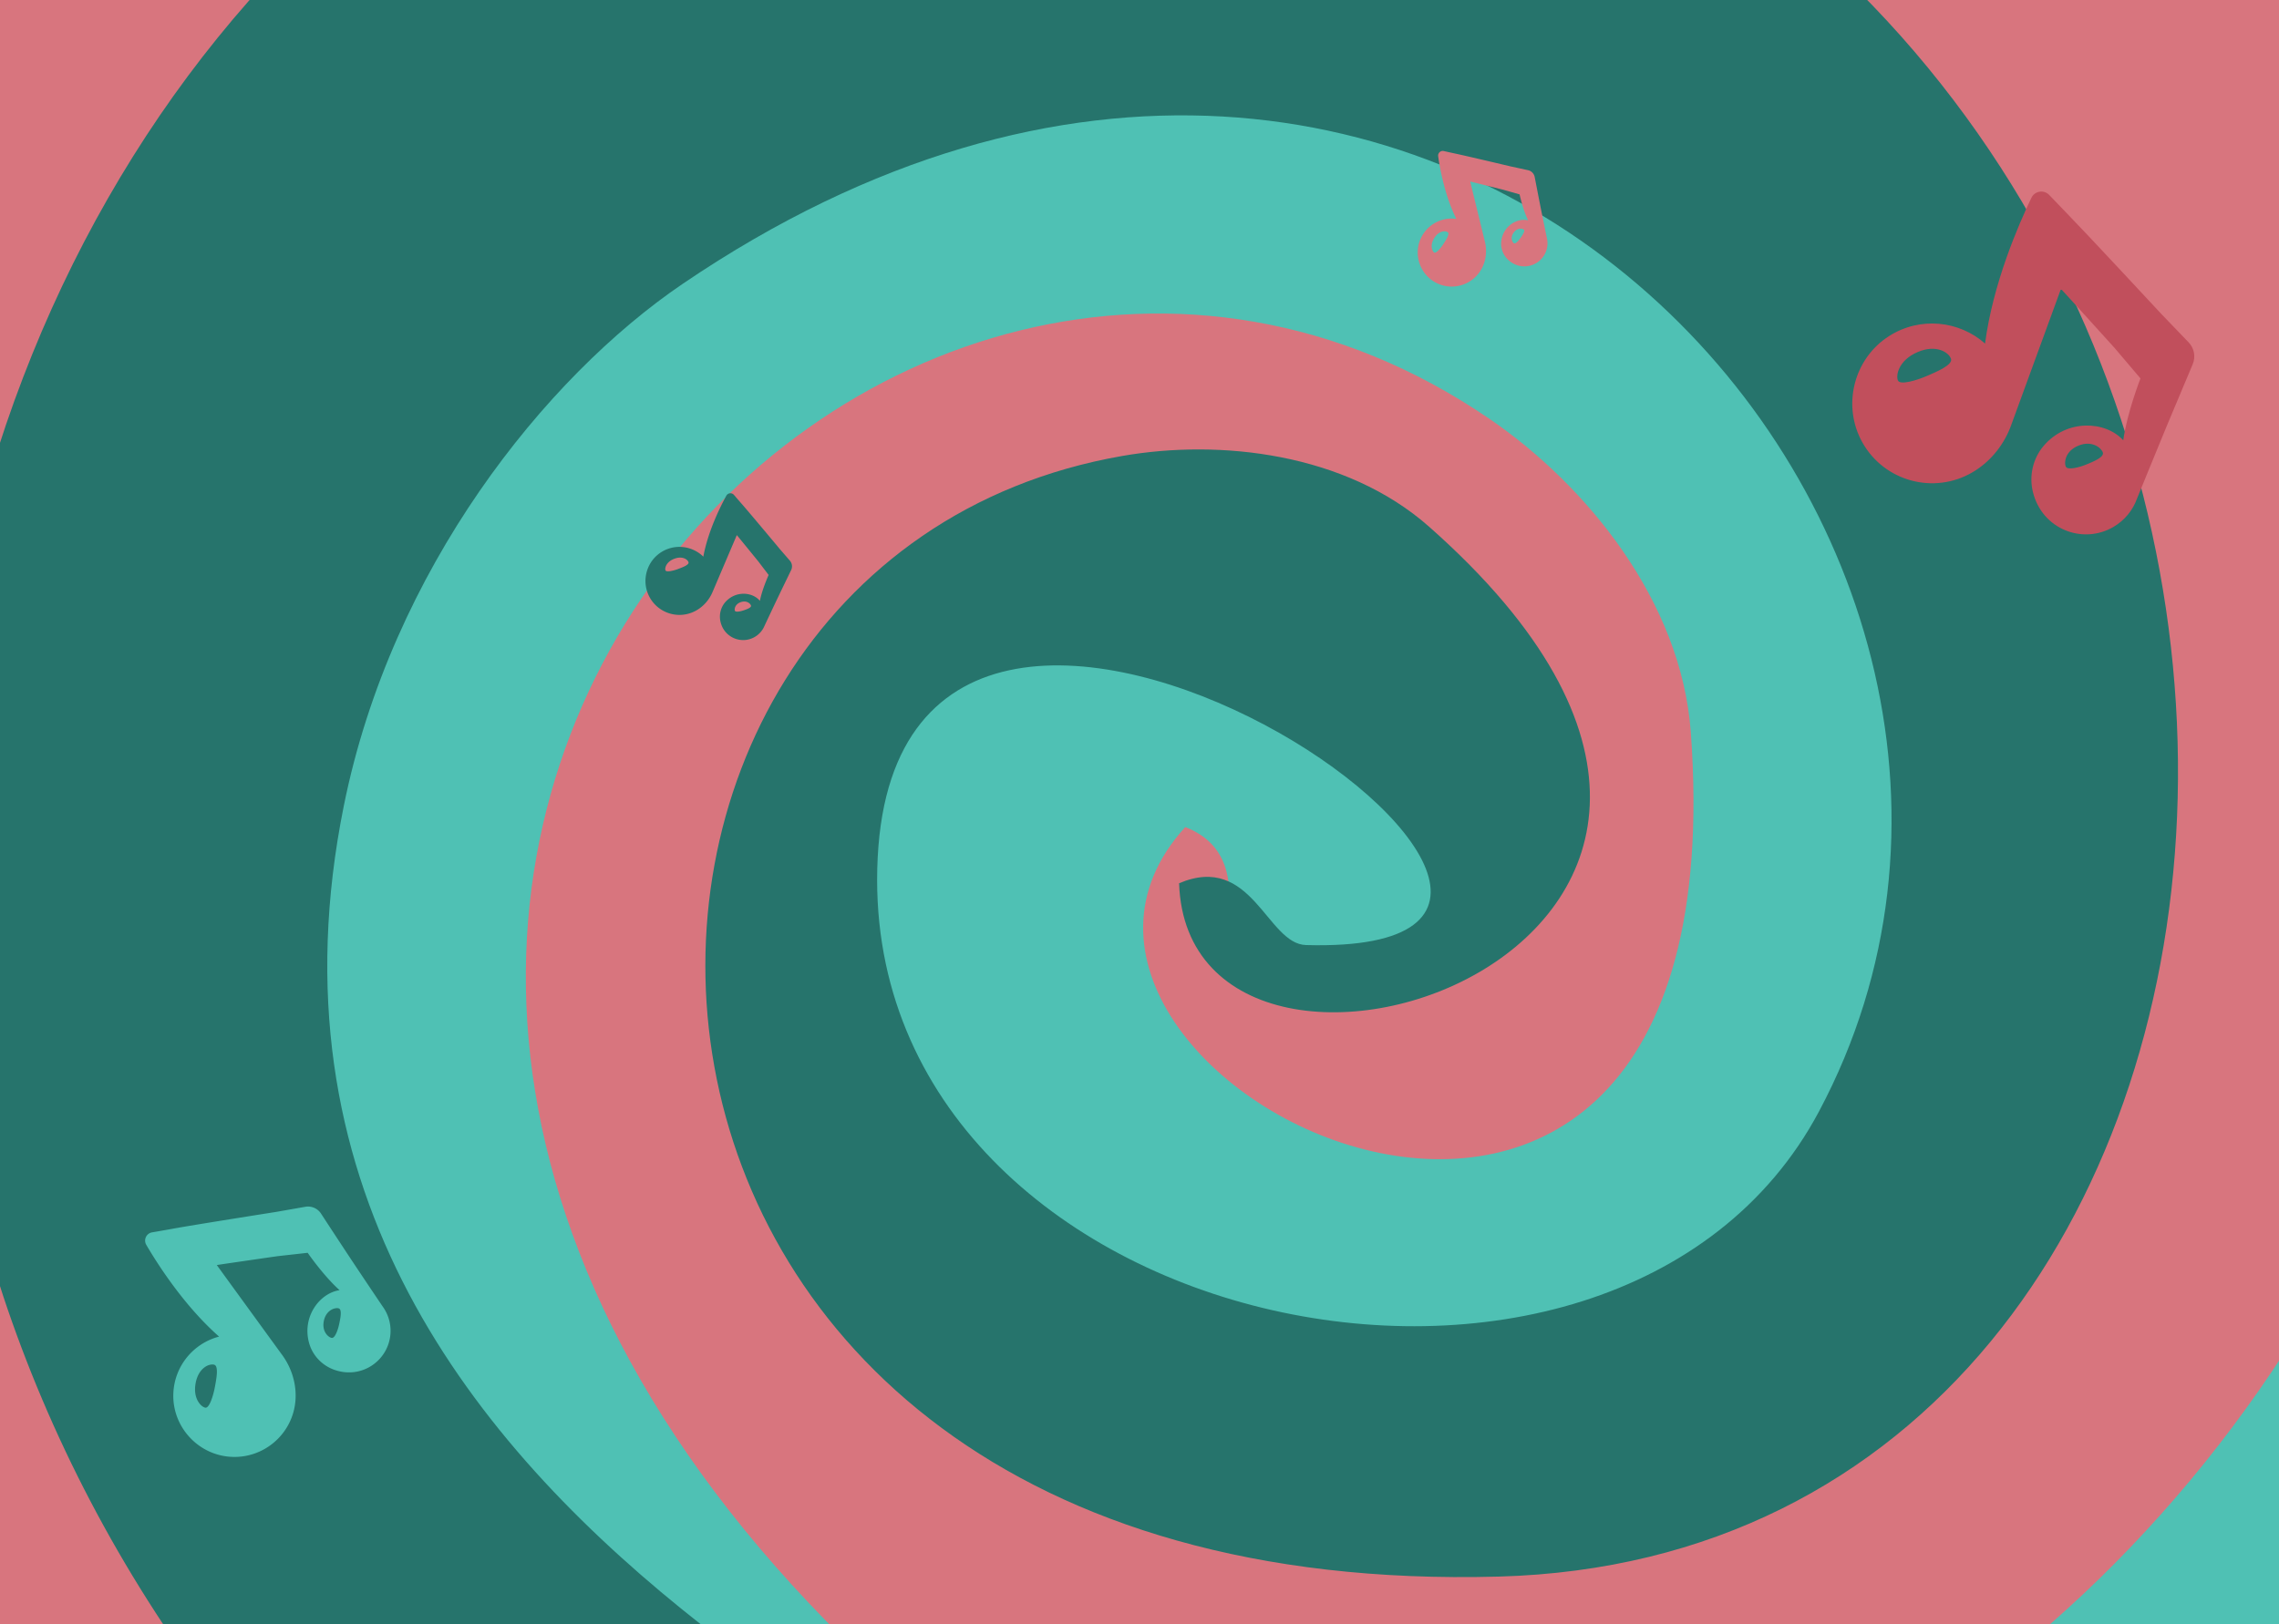 <svg id="Layer_2" data-name="Layer 2" xmlns="http://www.w3.org/2000/svg" viewBox="0 0 858.9 612.28"><defs><clipPath id="clippath"><path style="fill:none" d="M0 0h858.9v612.28H0z"/></clipPath><style>.cls-4,.cls-5{fill-rule:evenodd}.cls-4{fill:#d8757e}.cls-5{fill:#26746c}</style></defs><g id="Layer_1-2" data-name="Layer 1"><path style="fill:#4fc1b4" d="M0 .14h858.9v612.14H0z"/><g style="clip-path:url(#clippath)"><path class="cls-4" d="M446.7 311.8c-86.71 94.99 210.99 242.89 190.52-35.81-3.63-49.44-39.27-93.04-75.8-118.04C333.02 1.63 13.35 336.9 332.91 632.07c277.15 256 738.03-150.03 572.8-567.39C678.34-509.67-91.64-258.69-118.21 325.3c-5.26 115.41 42.66 212 114.11 288.27 26.26 28.03 79.66 79.84 108.79 33.22 34.83-55.74-180.62-427.92 100.05-619.33 88.73-60.51 197.27-74 270.32-60.94 402.19 71.87 374.72 530.87 104.48 616.92-185 58.91-377.01-228.99-220.85-373.53 158.25-146.48 294.68 188.41 109.2 161.02-17.26-2.55 11.7-46.35-21.21-59.14Z"/><path class="cls-5" d="M444.37 332.98c3.65 108.85 271.52 22.37 94.26-134.39-31.45-27.81-78.82-33.15-115.74-26.69-230.86 40.39-226.24 432.62 141.98 422.45 319.36-8.82 358.44-527.45 11.46-682.61C98.82-301.78-219.28 305.73 110.05 675.3c65.08 73.04 151.25 103.22 239.66 107.17 32.49 1.45 95.5 1.26 85.57-44.22C423.41 683.88 72.72 585.8 129.57 303.8c17.97-89.15 75.76-161.52 127.75-196.82C543.53-87.37 798.39 207 685.54 418.99c-77.25 145.12-363.88 84.25-354.76-95.69 9.25-182.37 325.13 37.58 161.41 32.97-14.77-.41-20.32-35-47.83-23.29Z"/></g><path class="cls-4" d="M569.65 62.81s-17.18-4.07-21.09-4.89c-1.2-.25-2.98-.65-4.43-.97-1.2-.27-2.29.74-2.12 1.96.66 4.63 2.5 14.86 6.83 23.59-5.49-.74-11.07 2.15-13.45 7.53-2.75 6.21-.11 13.57 5.95 16.63 6.4 3.23 14.19.58 17.31-5.85 1.56-3.21 1.74-6.8.91-9.96 0 0-5.47-22.38-5.47-22.41 0-.03 12.44 3.09 12.44 3.09l6.16 1.75s1.25 5.73 3.22 9.79c-4.11-1.02-9.47 2.17-10.12 7.87-.3 2.65.72 5.3 2.7 7.1 4.57 4.17 11.38 2.57 13.85-2.53.93-1.91 1.09-4 .61-5.91 0 0-1.62-7.82-2.52-12.38-.61-3.09-1.52-7.79-2.04-10.49a3.268 3.268 0 0 0-2.5-2.57l-6.23-1.36Zm-25.7 29.22c-.89 1.38-2.7 3.64-3.44 3.17-.75-.47-1.73-2.73.07-5.53 1.8-2.8 4.25-2.74 5.07-2.1.82.64-.8 3.08-1.7 4.46Zm29.17-2.42c-.64.94-1.94 2.47-2.55 2.1s-1.46-2.02-.18-3.92c1.28-1.91 3.19-1.76 3.86-1.27.67.49-.49 2.15-1.13 3.1Z"/><path class="cls-5" d="M293.54 206.55s-11.32-13.56-13.96-16.55c-.81-.92-2-2.3-2.97-3.43-.8-.93-2.28-.78-2.87.3-2.25 4.1-6.91 13.39-8.67 22.98-3.95-3.88-10.15-4.92-15.28-2.04-5.92 3.32-8.22 10.8-5.2 16.88 3.19 6.42 11.02 8.97 17.36 5.69 3.17-1.63 5.47-4.4 6.69-7.43 0 0 9.03-21.2 9.05-21.22.02-.02 8.11 9.93 8.11 9.93l3.88 5.09s-2.43 5.34-3.29 9.77c-2.67-3.28-8.88-3.94-12.82.23-1.83 1.94-2.6 4.68-2.1 7.3 1.16 6.08 7.57 8.88 12.6 6.28a8.736 8.736 0 0 0 4.04-4.37s3.39-7.23 5.4-11.42c1.36-2.84 3.45-7.15 4.65-9.62.57-1.17.39-2.57-.47-3.55l-4.17-4.82Zm-38.08 7.99c-1.54.57-4.34 1.29-4.66.47-.32-.82.25-3.22 3.37-4.38 3.12-1.16 5.04.35 5.32 1.35.27 1-2.49 1.98-4.03 2.55Zm24.81 15.55c-1.07.37-3.03.81-3.3.16s.04-2.49 2.21-3.25c2.17-.76 3.61.5 3.85 1.29.24.79-1.69 1.43-2.76 1.8Z"/><path d="M814.47 118.27s-28.22-30.39-34.79-37.09c-2.02-2.06-4.98-5.16-7.38-7.68-1.99-2.09-5.45-1.54-6.7 1.05-4.77 9.9-14.53 32.27-17.48 54.96-9.74-8.61-24.41-10.26-36.09-2.87-13.46 8.52-17.93 26.35-10.1 40.23 8.28 14.66 26.95 19.66 41.43 11.19 7.23-4.23 12.27-11 14.77-18.25 0 0 18.55-50.83 18.59-50.89.04-.06 20.24 22.28 20.24 22.28l9.73 11.46s-5.03 12.82-6.49 23.32c-6.68-7.36-21.32-8.14-30.03 2.14-4.05 4.78-5.51 11.29-4.01 17.38 3.48 14.11 18.85 19.87 30.33 13.15 4.31-2.52 7.36-6.38 8.92-10.74 0 0 7.06-17.37 11.24-27.44 2.84-6.84 7.21-17.19 9.72-23.14 1.19-2.82.59-6.07-1.54-8.28l-10.37-10.79Zm-88.32 23.48c-3.54 1.53-10.01 3.57-10.86 1.69-.85-1.89.19-7.59 7.36-10.69 7.16-3.11 11.87.2 12.64 2.51.77 2.32-5.59 4.96-9.13 6.49Zm60.11 33.37c-2.47 1.01-7.02 2.28-7.72.78s-.23-5.85 4.77-7.9c4.99-2.05 8.53.72 9.19 2.55.66 1.82-3.78 3.56-6.24 4.57Z" style="fill:#c14f5c;fill-rule:evenodd"/><path d="M103.77 456.92s-31.36 4.94-38.42 6.25c-2.17.4-5.4.96-8.03 1.41-2.18.37-3.31 2.8-2.19 4.71 4.25 7.26 14.29 23.02 27.44 34.59-9.63 2.5-16.95 11.12-17.25 21.69-.34 12.2 9.08 22.65 21.24 23.6 12.85 1 24-8.72 24.81-21.53.4-6.4-1.74-12.5-5.28-17.18 0 0-24.36-33.5-24.38-33.55-.02-.05 22.8-3.34 22.8-3.34l11.44-1.28s5.99 8.68 12.03 14.09c-7.53 1.1-14.28 10.07-11.47 19.99 1.31 4.62 4.82 8.32 9.33 9.97 10.45 3.82 20.68-3.48 21.32-13.65.24-3.82-.91-7.4-3.01-10.26 0 0-8.02-11.9-12.63-18.87-3.13-4.73-7.84-11.92-10.54-16.06a5.843 5.843 0 0 0-5.91-2.56l-11.28 1.98Zm-22.82 66.13c-.54 2.9-2.01 7.89-3.57 7.62-1.56-.27-4.74-3.36-3.65-9.24 1.09-5.88 5.2-7.46 7-6.95 1.8.5.76 5.67.22 8.57Zm46.88-23.92c-.41 2-1.55 5.43-2.8 5.24s-3.81-2.35-2.98-6.4c.83-4.05 4.1-5.11 5.55-4.75 1.44.36.65 3.92.23 5.92Z" style="fill-rule:evenodd;fill:#4fc1b4"/></g></svg>